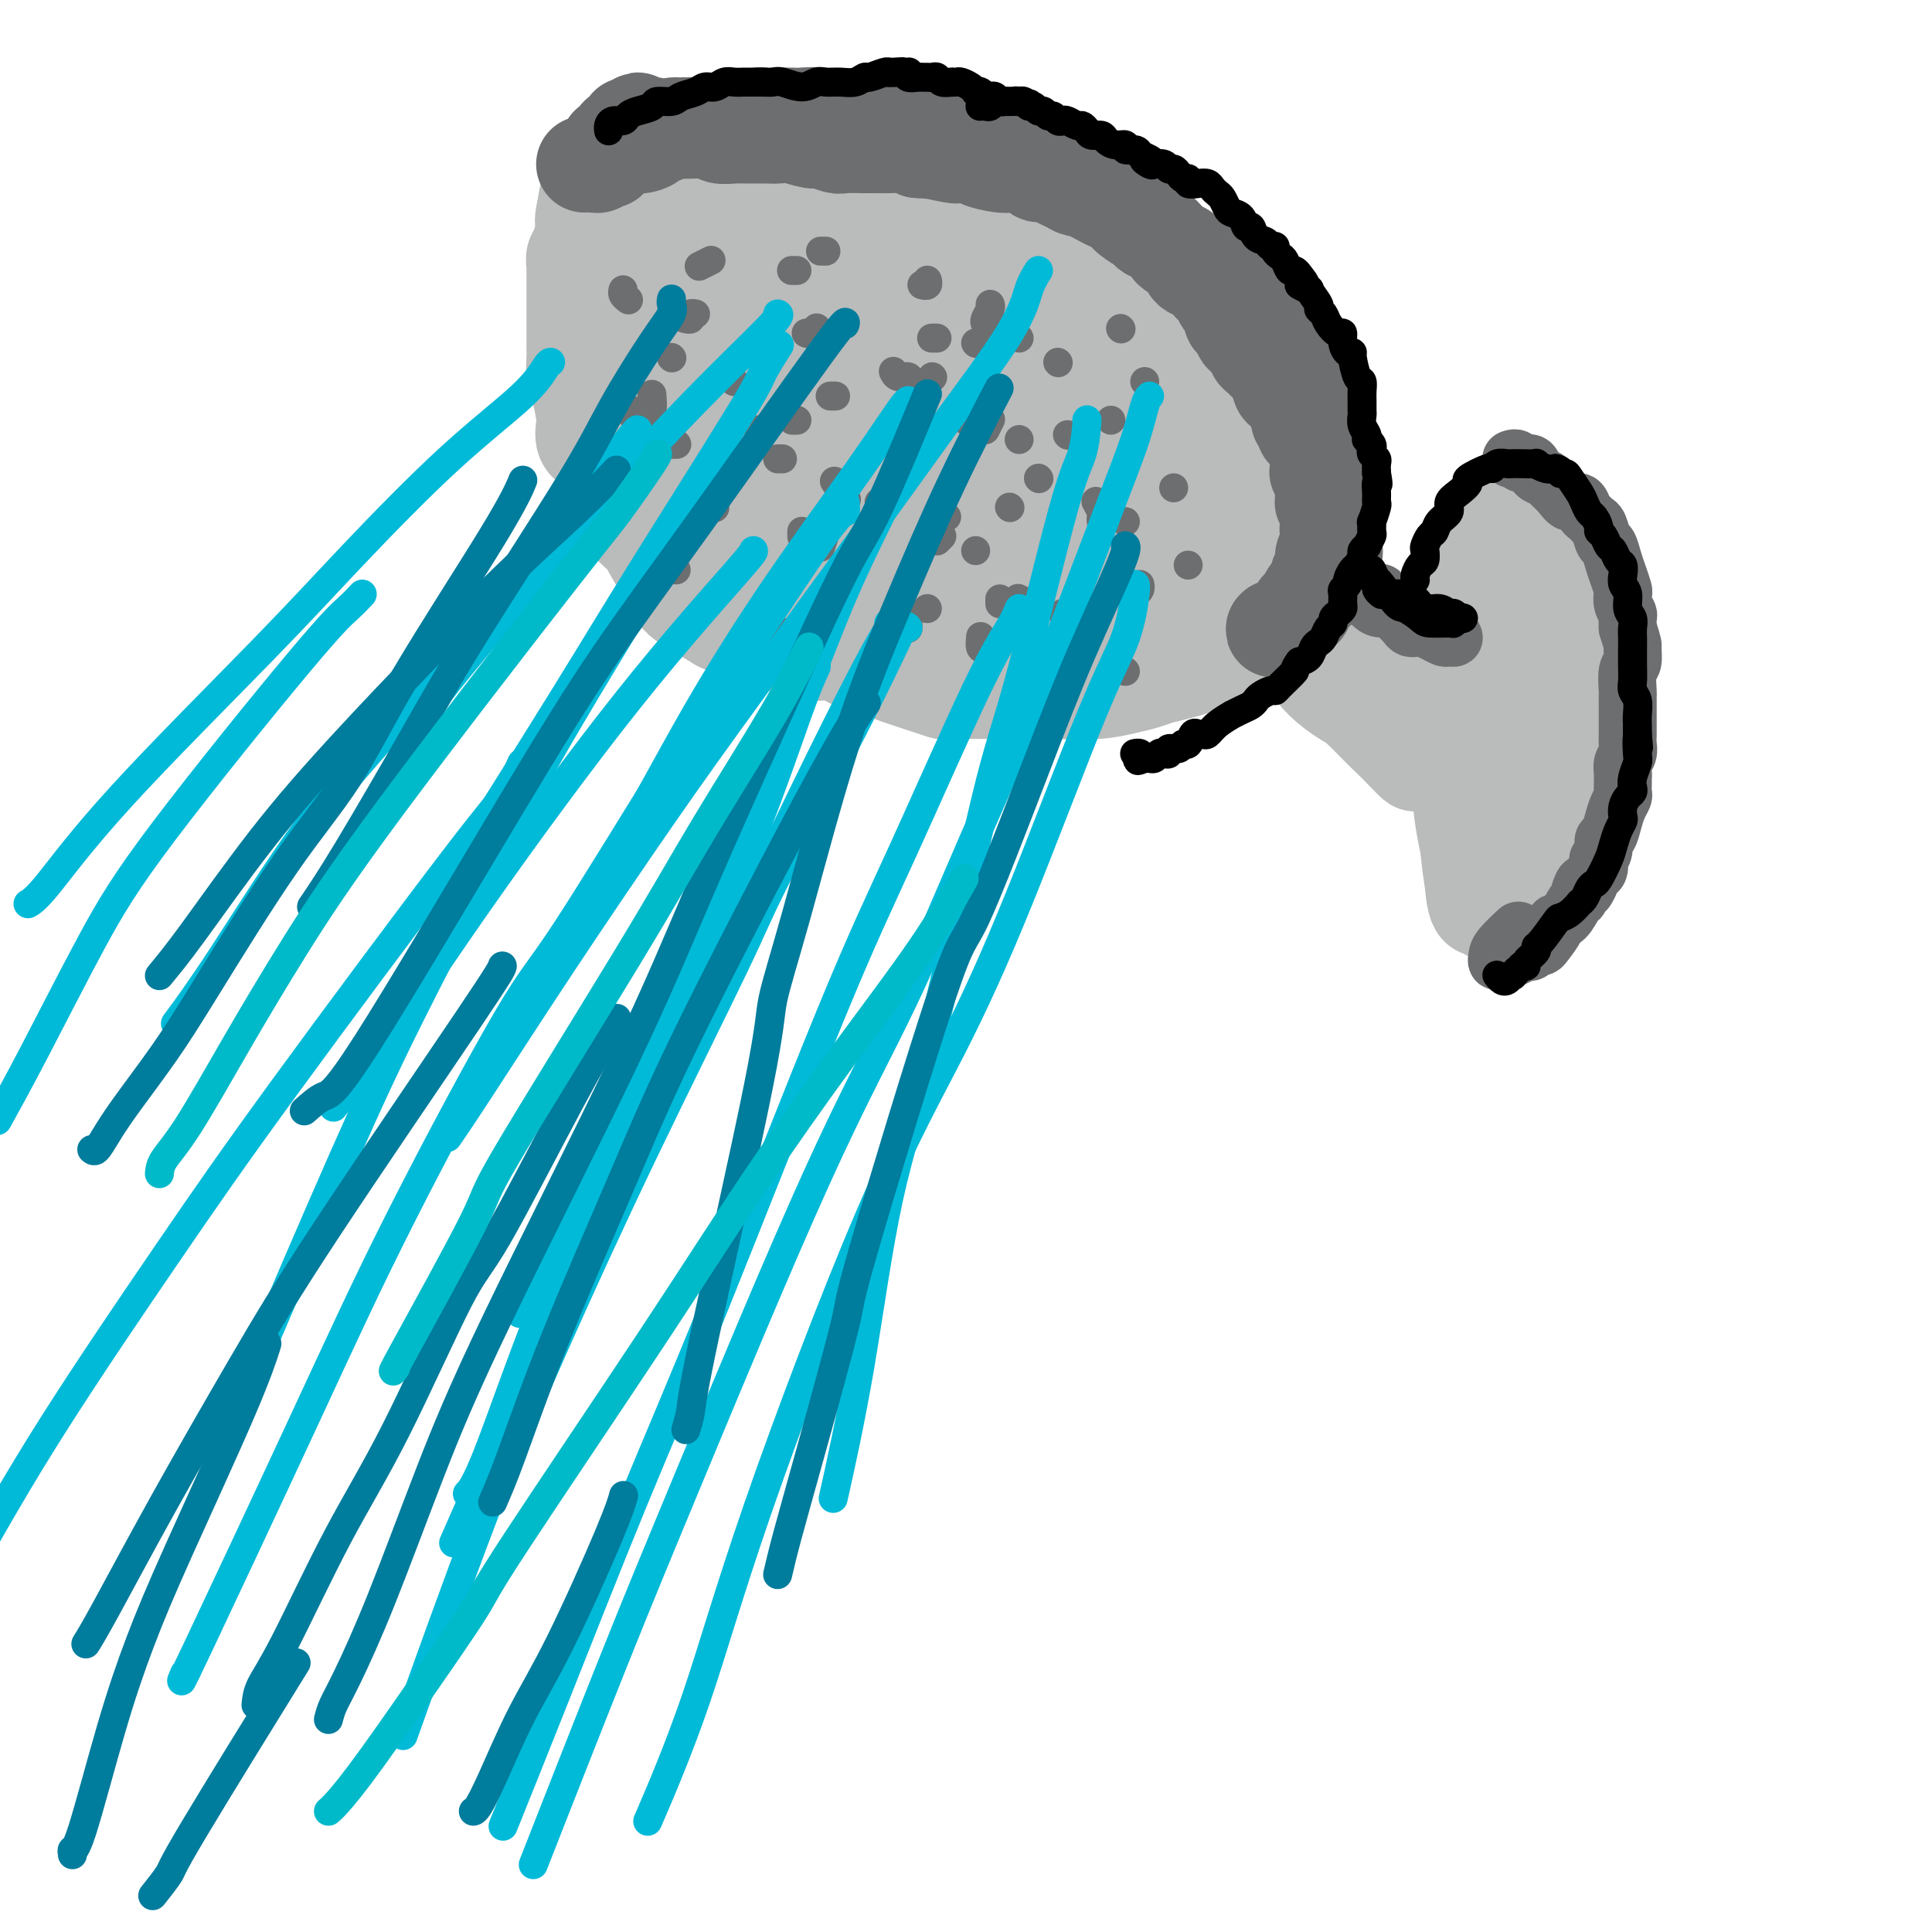 <svg viewBox='0 0 400 400' version='1.1' xmlns='http://www.w3.org/2000/svg' xmlns:xlink='http://www.w3.org/1999/xlink'><g fill='none' stroke='rgb(186,187,187)' stroke-width='20' stroke-linecap='round' stroke-linejoin='round'><path d='M206,90c0.012,-0.265 0.023,-0.529 1,0c0.977,0.529 2.918,1.852 6,3c3.082,1.148 7.304,2.121 10,3c2.696,0.879 3.866,1.665 5,2c1.134,0.335 2.232,0.220 4,0c1.768,-0.220 4.204,-0.546 6,-1c1.796,-0.454 2.950,-1.037 4,-2c1.050,-0.963 1.995,-2.308 2,-3c0.005,-0.692 -0.929,-0.733 -3,-2c-2.071,-1.267 -5.278,-3.760 -13,-7c-7.722,-3.240 -19.959,-7.226 -26,-9c-6.041,-1.774 -5.886,-1.337 -7,0c-1.114,1.337 -3.498,3.573 -4,6c-0.502,2.427 0.878,5.043 2,7c1.122,1.957 1.986,3.254 6,6c4.014,2.746 11.179,6.942 16,9c4.821,2.058 7.298,1.978 10,2c2.702,0.022 5.631,0.148 9,-1c3.369,-1.148 7.180,-3.568 9,-5c1.820,-1.432 1.649,-1.874 1,-3c-0.649,-1.126 -1.776,-2.936 -3,-4c-1.224,-1.064 -2.546,-1.382 -8,-4c-5.454,-2.618 -15.040,-7.537 -22,-11c-6.960,-3.463 -11.294,-5.470 -16,-7c-4.706,-1.530 -9.783,-2.583 -14,-2c-4.217,0.583 -7.575,2.803 -9,6c-1.425,3.197 -0.918,7.372 0,11c0.918,3.628 2.247,6.707 6,12c3.753,5.293 9.929,12.798 15,17c5.071,4.202 9.035,5.101 13,6'/><path d='M206,119c4.475,1.529 9.161,2.351 13,3c3.839,0.649 6.829,1.126 11,1c4.171,-0.126 9.523,-0.853 12,-2c2.477,-1.147 2.079,-2.712 2,-4c-0.079,-1.288 0.161,-2.298 -2,-6c-2.161,-3.702 -6.723,-10.096 -11,-15c-4.277,-4.904 -8.269,-8.319 -13,-12c-4.731,-3.681 -10.202,-7.629 -15,-11c-4.798,-3.371 -8.923,-6.165 -15,-9c-6.077,-2.835 -14.107,-5.711 -19,-6c-4.893,-0.289 -6.649,2.009 -9,4c-2.351,1.991 -5.299,3.674 -6,9c-0.701,5.326 0.843,14.294 2,20c1.157,5.706 1.926,8.150 9,14c7.074,5.850 20.454,15.105 31,19c10.546,3.895 18.257,2.430 24,2c5.743,-0.430 9.518,0.174 13,0c3.482,-0.174 6.671,-1.125 9,-4c2.329,-2.875 3.798,-7.672 4,-11c0.202,-3.328 -0.864,-5.187 -2,-8c-1.136,-2.813 -2.341,-6.582 -8,-12c-5.659,-5.418 -15.773,-12.487 -23,-18c-7.227,-5.513 -11.566,-9.471 -17,-12c-5.434,-2.529 -11.964,-3.630 -17,-5c-5.036,-1.370 -8.579,-3.008 -13,-1c-4.421,2.008 -9.721,7.662 -12,13c-2.279,5.338 -1.537,10.360 -1,16c0.537,5.640 0.868,11.897 5,19c4.132,7.103 12.066,15.051 20,23'/><path d='M178,126c6.361,5.007 12.262,6.025 18,8c5.738,1.975 11.312,4.909 19,5c7.688,0.091 17.488,-2.660 24,-5c6.512,-2.340 9.734,-4.270 13,-7c3.266,-2.730 6.575,-6.262 9,-9c2.425,-2.738 3.967,-4.683 3,-10c-0.967,-5.317 -4.444,-14.006 -6,-19c-1.556,-4.994 -1.193,-6.292 -12,-13c-10.807,-6.708 -32.784,-18.824 -45,-24c-12.216,-5.176 -14.670,-3.410 -19,-3c-4.330,0.410 -10.537,-0.534 -17,1c-6.463,1.534 -13.184,5.548 -17,10c-3.816,4.452 -4.728,9.343 -5,15c-0.272,5.657 0.095,12.080 2,18c1.905,5.920 5.349,11.338 11,18c5.651,6.662 13.511,14.568 25,18c11.489,3.432 26.608,2.391 37,1c10.392,-1.391 16.057,-3.132 21,-6c4.943,-2.868 9.163,-6.863 12,-10c2.837,-3.137 4.292,-5.415 5,-10c0.708,-4.585 0.669,-11.478 -1,-17c-1.669,-5.522 -4.970,-9.673 -9,-14c-4.030,-4.327 -8.790,-8.830 -13,-12c-4.210,-3.170 -7.868,-5.007 -15,-8c-7.132,-2.993 -17.736,-7.142 -25,-9c-7.264,-1.858 -11.186,-1.423 -16,-1c-4.814,0.423 -10.518,0.835 -16,4c-5.482,3.165 -10.741,9.082 -16,15'/><path d='M145,62c-3.313,5.176 -3.594,10.618 -3,17c0.594,6.382 2.064,13.706 4,20c1.936,6.294 4.340,11.557 12,18c7.660,6.443 20.577,14.066 30,18c9.423,3.934 15.351,4.180 21,4c5.649,-0.180 11.018,-0.786 19,-3c7.982,-2.214 18.578,-6.036 25,-9c6.422,-2.964 8.670,-5.069 11,-7c2.330,-1.931 4.744,-3.689 5,-8c0.256,-4.311 -1.644,-11.176 -4,-16c-2.356,-4.824 -5.167,-7.607 -10,-12c-4.833,-4.393 -11.690,-10.394 -18,-15c-6.310,-4.606 -12.075,-7.816 -22,-13c-9.925,-5.184 -24.010,-12.343 -33,-16c-8.990,-3.657 -12.886,-3.813 -17,-4c-4.114,-0.187 -8.448,-0.407 -12,4c-3.552,4.407 -6.324,13.439 -6,21c0.324,7.561 3.743,13.652 5,19c1.257,5.348 0.352,9.954 13,18c12.648,8.046 38.847,19.533 52,24c13.153,4.467 13.258,1.915 16,1c2.742,-0.915 8.120,-0.192 12,-1c3.880,-0.808 6.262,-3.145 7,-5c0.738,-1.855 -0.169,-3.227 -1,-5c-0.831,-1.773 -1.587,-3.948 -6,-9c-4.413,-5.052 -12.482,-12.983 -19,-19c-6.518,-6.017 -11.486,-10.120 -17,-14c-5.514,-3.880 -11.576,-7.537 -16,-10c-4.424,-2.463 -7.212,-3.731 -10,-5'/><path d='M183,55c-8.265,-3.924 -7.426,0.767 -7,5c0.426,4.233 0.439,8.010 1,12c0.561,3.990 1.672,8.195 7,15c5.328,6.805 14.875,16.210 22,21c7.125,4.790 11.828,4.965 16,5c4.172,0.035 7.814,-0.069 12,0c4.186,0.069 8.916,0.310 11,0c2.084,-0.310 1.523,-1.171 1,-2c-0.523,-0.829 -1.006,-1.627 -2,-3c-0.994,-1.373 -2.497,-3.322 -8,-8c-5.503,-4.678 -15.006,-12.085 -21,-17c-5.994,-4.915 -8.479,-7.338 -11,-9c-2.521,-1.662 -5.077,-2.564 -6,-1c-0.923,1.564 -0.213,5.594 1,9c1.213,3.406 2.931,6.187 6,10c3.069,3.813 7.490,8.659 12,13c4.510,4.341 9.108,8.177 17,13c7.892,4.823 19.078,10.633 26,14c6.922,3.367 9.580,4.293 13,5c3.420,0.707 7.603,1.196 11,2c3.397,0.804 6.009,1.921 7,2c0.991,0.079 0.360,-0.882 0,-2c-0.360,-1.118 -0.451,-2.394 -5,-6c-4.549,-3.606 -13.557,-9.542 -21,-15c-7.443,-5.458 -13.322,-10.436 -19,-15c-5.678,-4.564 -11.157,-8.712 -15,-12c-3.843,-3.288 -6.051,-5.716 -5,-4c1.051,1.716 5.360,7.578 10,13c4.640,5.422 9.611,10.406 15,15c5.389,4.594 11.194,8.797 17,13'/><path d='M268,128c7.338,5.133 17.184,11.466 23,15c5.816,3.534 7.602,4.267 10,5c2.398,0.733 5.407,1.464 7,2c1.593,0.536 1.771,0.878 2,1c0.229,0.122 0.510,0.025 -1,-1c-1.510,-1.025 -4.810,-2.979 -8,-5c-3.190,-2.021 -6.271,-4.108 -14,-10c-7.729,-5.892 -20.105,-15.588 -28,-22c-7.895,-6.412 -11.310,-9.539 -14,-12c-2.690,-2.461 -4.657,-4.258 -4,-3c0.657,1.258 3.936,5.569 8,10c4.064,4.431 8.913,8.983 14,13c5.087,4.017 10.412,7.498 15,11c4.588,3.502 8.437,7.023 13,10c4.563,2.977 9.838,5.410 13,7c3.162,1.590 4.209,2.337 5,3c0.791,0.663 1.326,1.241 1,1c-0.326,-0.241 -1.512,-1.300 -4,-3c-2.488,-1.700 -6.279,-4.040 -10,-7c-3.721,-2.960 -7.371,-6.541 -15,-13c-7.629,-6.459 -19.237,-15.795 -25,-20c-5.763,-4.205 -5.681,-3.277 -5,-2c0.681,1.277 1.959,2.905 4,6c2.041,3.095 4.843,7.657 10,14c5.157,6.343 12.670,14.466 17,19c4.330,4.534 5.478,5.480 7,7c1.522,1.520 3.418,3.614 4,4c0.582,0.386 -0.151,-0.934 -1,-2c-0.849,-1.066 -1.814,-1.876 -4,-4c-2.186,-2.124 -5.593,-5.562 -9,-9'/><path d='M279,143c-6.256,-5.954 -14.894,-13.339 -19,-17c-4.106,-3.661 -3.678,-3.597 -4,-4c-0.322,-0.403 -1.392,-1.272 4,4c5.392,5.272 17.248,16.686 23,22c5.752,5.314 5.399,4.530 6,5c0.601,0.470 2.154,2.195 3,3c0.846,0.805 0.985,0.691 1,0c0.015,-0.691 -0.094,-1.959 -2,-4c-1.906,-2.041 -5.607,-4.856 -9,-8c-3.393,-3.144 -6.476,-6.617 -12,-13c-5.524,-6.383 -13.487,-15.676 -17,-20c-3.513,-4.324 -2.576,-3.677 -2,-3c0.576,0.677 0.789,1.386 4,5c3.211,3.614 9.418,10.135 14,15c4.582,4.865 7.539,8.074 11,11c3.461,2.926 7.427,5.569 11,9c3.573,3.431 6.755,7.651 9,10c2.245,2.349 3.554,2.828 4,3c0.446,0.172 0.027,0.039 0,0c-0.027,-0.039 0.336,0.018 -2,-2c-2.336,-2.018 -7.371,-6.110 -12,-10c-4.629,-3.890 -8.853,-7.578 -13,-11c-4.147,-3.422 -8.219,-6.578 -10,-8c-1.781,-1.422 -1.273,-1.112 0,1c1.273,2.112 3.311,6.024 6,9c2.689,2.976 6.030,5.014 10,7c3.970,1.986 8.569,3.919 11,5c2.431,1.081 2.695,1.309 3,1c0.305,-0.309 0.653,-1.154 1,-2'/><path d='M298,151c2.080,0.228 -0.221,-1.203 -3,-3c-2.779,-1.797 -6.038,-3.960 -8,-5c-1.962,-1.040 -2.627,-0.955 -3,-1c-0.373,-0.045 -0.454,-0.219 0,1c0.454,1.219 1.442,3.829 2,5c0.558,1.171 0.686,0.901 1,1c0.314,0.099 0.815,0.565 1,1c0.185,0.435 0.053,0.839 0,1c-0.053,0.161 -0.026,0.081 0,0'/><path d='M309,176c0.006,-0.081 0.012,-0.161 0,0c-0.012,0.161 -0.041,0.564 0,1c0.041,0.436 0.152,0.906 0,0c-0.152,-0.906 -0.566,-3.190 0,-7c0.566,-3.810 2.112,-9.148 3,-13c0.888,-3.852 1.118,-6.219 1,-10c-0.118,-3.781 -0.584,-8.978 -1,-12c-0.416,-3.022 -0.781,-3.870 -1,-5c-0.219,-1.130 -0.291,-2.544 -1,-2c-0.709,0.544 -2.054,3.044 -3,6c-0.946,2.956 -1.494,6.367 -2,10c-0.506,3.633 -0.969,7.489 -1,13c-0.031,5.511 0.372,12.676 1,17c0.628,4.324 1.482,5.809 2,7c0.518,1.191 0.699,2.090 2,2c1.301,-0.090 3.723,-1.170 5,-3c1.277,-1.830 1.409,-4.409 2,-7c0.591,-2.591 1.641,-5.195 2,-10c0.359,-4.805 0.027,-11.812 0,-17c-0.027,-5.188 0.250,-8.556 0,-12c-0.250,-3.444 -1.029,-6.963 -2,-10c-0.971,-3.037 -2.134,-5.591 -3,-7c-0.866,-1.409 -1.434,-1.674 -2,0c-0.566,1.674 -1.130,5.288 -2,8c-0.870,2.712 -2.048,4.521 -3,11c-0.952,6.479 -1.679,17.629 -2,25c-0.321,7.371 -0.234,10.963 0,14c0.234,3.037 0.617,5.518 1,8'/><path d='M305,183c0.563,8.003 2.469,4.512 4,3c1.531,-1.512 2.687,-1.045 4,-2c1.313,-0.955 2.782,-3.331 4,-6c1.218,-2.669 2.184,-5.631 3,-11c0.816,-5.369 1.481,-13.145 2,-19c0.519,-5.855 0.891,-9.791 1,-13c0.109,-3.209 -0.044,-5.693 -1,-9c-0.956,-3.307 -2.715,-7.438 -4,-10c-1.285,-2.562 -2.096,-3.555 -3,-4c-0.904,-0.445 -1.903,-0.340 -3,0c-1.097,0.340 -2.294,0.917 -4,5c-1.706,4.083 -3.920,11.672 -5,18c-1.080,6.328 -1.025,11.394 -1,17c0.025,5.606 0.019,11.753 1,18c0.981,6.247 2.948,12.595 4,16c1.052,3.405 1.188,3.867 4,2c2.812,-1.867 8.301,-6.064 11,-10c2.699,-3.936 2.607,-7.611 3,-12c0.393,-4.389 1.271,-9.492 2,-14c0.729,-4.508 1.309,-8.420 0,-15c-1.309,-6.580 -4.505,-15.830 -7,-21c-2.495,-5.170 -4.287,-6.262 -6,-8c-1.713,-1.738 -3.347,-4.121 -5,-3c-1.653,1.121 -3.325,5.747 -4,11c-0.675,5.253 -0.353,11.135 0,17c0.353,5.865 0.735,11.715 1,17c0.265,5.285 0.411,10.004 1,13c0.589,2.996 1.620,4.268 2,5c0.380,0.732 0.109,0.923 0,1c-0.109,0.077 -0.054,0.038 0,0'/><path d='M267,130c-0.238,0.086 -0.477,0.173 0,0c0.477,-0.173 1.669,-0.604 2,-1c0.331,-0.396 -0.198,-0.757 0,-2c0.198,-1.243 1.125,-3.369 2,-5c0.875,-1.631 1.699,-2.767 2,-4c0.301,-1.233 0.081,-2.564 0,-4c-0.081,-1.436 -0.021,-2.978 0,-4c0.021,-1.022 0.002,-1.524 0,-2c-0.002,-0.476 0.012,-0.927 0,-2c-0.012,-1.073 -0.050,-2.767 0,-4c0.050,-1.233 0.186,-2.003 0,-3c-0.186,-0.997 -0.696,-2.220 -1,-3c-0.304,-0.780 -0.404,-1.117 -1,-2c-0.596,-0.883 -1.688,-2.310 -2,-3c-0.312,-0.690 0.158,-0.641 0,-1c-0.158,-0.359 -0.942,-1.124 -2,-2c-1.058,-0.876 -2.388,-1.863 -3,-3c-0.612,-1.137 -0.506,-2.424 -1,-3c-0.494,-0.576 -1.588,-0.443 -2,-1c-0.412,-0.557 -0.143,-1.806 -1,-3c-0.857,-1.194 -2.839,-2.332 -4,-3c-1.161,-0.668 -1.500,-0.865 -2,-1c-0.500,-0.135 -1.162,-0.208 -2,-1c-0.838,-0.792 -1.852,-2.303 -3,-3c-1.148,-0.697 -2.432,-0.578 -3,-1c-0.568,-0.422 -0.422,-1.383 -1,-2c-0.578,-0.617 -1.879,-0.891 -3,-2c-1.121,-1.109 -2.060,-3.055 -3,-5'/><path d='M239,60c-3.513,-3.179 -1.797,-2.127 -2,-2c-0.203,0.127 -2.325,-0.672 -4,-2c-1.675,-1.328 -2.903,-3.186 -4,-4c-1.097,-0.814 -2.065,-0.583 -3,-1c-0.935,-0.417 -1.839,-1.480 -4,-3c-2.161,-1.520 -5.581,-3.497 -8,-5c-2.419,-1.503 -3.838,-2.531 -5,-3c-1.162,-0.469 -2.068,-0.377 -4,-1c-1.932,-0.623 -4.889,-1.960 -7,-3c-2.111,-1.040 -3.374,-1.781 -5,-2c-1.626,-0.219 -3.614,0.086 -5,0c-1.386,-0.086 -2.170,-0.562 -4,-1c-1.830,-0.438 -4.706,-0.836 -8,-1c-3.294,-0.164 -7.006,-0.093 -10,0c-2.994,0.093 -5.269,0.207 -7,0c-1.731,-0.207 -2.916,-0.735 -4,-1c-1.084,-0.265 -2.067,-0.268 -5,0c-2.933,0.268 -7.817,0.807 -10,1c-2.183,0.193 -1.666,0.042 -2,0c-0.334,-0.042 -1.518,0.026 -3,0c-1.482,-0.026 -3.262,-0.145 -4,0c-0.738,0.145 -0.435,0.554 -1,1c-0.565,0.446 -1.997,0.929 -3,1c-1.003,0.071 -1.578,-0.268 -2,0c-0.422,0.268 -0.690,1.144 -1,2c-0.310,0.856 -0.660,1.692 -1,2c-0.340,0.308 -0.668,0.088 -1,1c-0.332,0.912 -0.666,2.956 -1,5'/><path d='M121,44c-0.482,1.901 -0.185,2.655 0,3c0.185,0.345 0.260,0.282 0,1c-0.260,0.718 -0.854,2.219 -1,3c-0.146,0.781 0.157,0.843 0,1c-0.157,0.157 -0.774,0.409 -1,1c-0.226,0.591 -0.061,1.520 0,2c0.061,0.480 0.016,0.509 0,1c-0.016,0.491 -0.004,1.443 0,2c0.004,0.557 0.001,0.720 0,2c-0.001,1.280 -0.000,3.678 0,5c0.000,1.322 -0.001,1.569 0,2c0.001,0.431 0.003,1.047 0,2c-0.003,0.953 -0.011,2.245 0,3c0.011,0.755 0.042,0.974 0,2c-0.042,1.026 -0.156,2.859 0,4c0.156,1.141 0.583,1.589 1,3c0.417,1.411 0.823,3.784 1,5c0.177,1.216 0.125,1.275 0,2c-0.125,0.725 -0.324,2.116 0,3c0.324,0.884 1.170,1.261 2,2c0.830,0.739 1.644,1.840 2,3c0.356,1.160 0.253,2.379 1,4c0.747,1.621 2.343,3.645 3,5c0.657,1.355 0.374,2.040 1,3c0.626,0.960 2.161,2.196 3,3c0.839,0.804 0.982,1.177 2,3c1.018,1.823 2.912,5.097 4,7c1.088,1.903 1.370,2.435 2,3c0.630,0.565 1.609,1.161 3,2c1.391,0.839 3.196,1.919 5,3'/><path d='M149,129c1.943,0.963 2.802,0.870 4,1c1.198,0.130 2.736,0.482 4,1c1.264,0.518 2.255,1.203 4,2c1.745,0.797 4.243,1.705 6,2c1.757,0.295 2.774,-0.024 4,0c1.226,0.024 2.660,0.391 4,1c1.340,0.609 2.587,1.459 4,2c1.413,0.541 2.991,0.772 4,1c1.009,0.228 1.450,0.453 3,1c1.550,0.547 4.209,1.414 6,2c1.791,0.586 2.712,0.889 3,1c0.288,0.111 -0.058,0.030 2,0c2.058,-0.030 6.520,-0.007 9,0c2.480,0.007 2.977,-0.001 4,0c1.023,0.001 2.570,0.011 4,0c1.430,-0.011 2.742,-0.045 5,0c2.258,0.045 5.462,0.167 8,0c2.538,-0.167 4.409,-0.625 6,-1c1.591,-0.375 2.901,-0.668 4,-1c1.099,-0.332 1.987,-0.704 3,-1c1.013,-0.296 2.152,-0.517 4,-1c1.848,-0.483 4.406,-1.228 6,-2c1.594,-0.772 2.224,-1.569 3,-2c0.776,-0.431 1.697,-0.494 3,-1c1.303,-0.506 2.988,-1.455 4,-2c1.012,-0.545 1.349,-0.685 2,-1c0.651,-0.315 1.614,-0.804 2,-1c0.386,-0.196 0.193,-0.098 0,0'/><path d='M264,130c5.182,-2.023 2.636,-1.082 0,-1c-2.636,0.082 -5.361,-0.695 -7,-1c-1.639,-0.305 -2.192,-0.139 -4,0c-1.808,0.139 -4.873,0.249 -7,0c-2.127,-0.249 -3.318,-0.858 -5,-1c-1.682,-0.142 -3.854,0.183 -6,0c-2.146,-0.183 -4.265,-0.873 -7,-1c-2.735,-0.127 -6.085,0.310 -9,0c-2.915,-0.310 -5.396,-1.367 -8,-2c-2.604,-0.633 -5.331,-0.844 -9,-2c-3.669,-1.156 -8.279,-3.259 -12,-5c-3.721,-1.741 -6.552,-3.119 -9,-4c-2.448,-0.881 -4.514,-1.263 -8,-2c-3.486,-0.737 -8.393,-1.829 -12,-3c-3.607,-1.171 -5.915,-2.421 -8,-3c-2.085,-0.579 -3.948,-0.486 -6,-1c-2.052,-0.514 -4.294,-1.634 -7,-3c-2.706,-1.366 -5.875,-2.977 -8,-4c-2.125,-1.023 -3.207,-1.458 -4,-2c-0.793,-0.542 -1.298,-1.191 -2,-4c-0.702,-2.809 -1.603,-7.779 -2,-11c-0.397,-3.221 -0.291,-4.693 0,-7c0.291,-2.307 0.766,-5.450 1,-8c0.234,-2.550 0.228,-4.508 1,-7c0.772,-2.492 2.323,-5.517 3,-8c0.677,-2.483 0.479,-4.424 1,-6c0.521,-1.576 1.760,-2.788 3,-4'/><path d='M133,40c1.740,-5.573 1.590,-3.006 2,-2c0.410,1.006 1.380,0.451 2,0c0.620,-0.451 0.891,-0.798 2,0c1.109,0.798 3.057,2.742 4,5c0.943,2.258 0.879,4.828 1,7c0.121,2.172 0.425,3.944 0,6c-0.425,2.056 -1.578,4.397 -2,6c-0.422,1.603 -0.112,2.468 0,3c0.112,0.532 0.027,0.732 0,0c-0.027,-0.732 0.003,-2.396 0,-5c-0.003,-2.604 -0.040,-6.147 0,-9c0.040,-2.853 0.158,-5.017 0,-7c-0.158,-1.983 -0.592,-3.786 -1,-3c-0.408,0.786 -0.790,4.159 -1,6c-0.210,1.841 -0.249,2.149 0,2c0.249,-0.149 0.785,-0.757 1,-1c0.215,-0.243 0.107,-0.122 0,0'/></g>
<g fill='none' stroke='rgb(109,110,112)' stroke-width='20' stroke-linecap='round' stroke-linejoin='round'><path d='M126,30c0.372,0.205 0.743,0.410 1,0c0.257,-0.410 0.398,-1.435 1,-2c0.602,-0.565 1.663,-0.669 2,-1c0.337,-0.331 -0.050,-0.887 0,-1c0.050,-0.113 0.538,0.218 1,0c0.462,-0.218 0.899,-0.986 1,-1c0.101,-0.014 -0.133,0.727 0,1c0.133,0.273 0.634,0.077 1,0c0.366,-0.077 0.597,-0.035 1,0c0.403,0.035 0.977,0.062 1,0c0.023,-0.062 -0.506,-0.214 0,0c0.506,0.214 2.046,0.793 3,1c0.954,0.207 1.323,0.041 2,0c0.677,-0.041 1.664,0.042 3,0c1.336,-0.042 3.023,-0.207 4,0c0.977,0.207 1.244,0.788 2,1c0.756,0.212 2.000,0.056 3,0c1.000,-0.056 1.756,-0.011 3,0c1.244,0.011 2.975,-0.012 4,0c1.025,0.012 1.343,0.060 2,0c0.657,-0.060 1.654,-0.226 3,0c1.346,0.226 3.040,0.845 4,1c0.960,0.155 1.187,-0.155 2,0c0.813,0.155 2.211,0.774 3,1c0.789,0.226 0.967,0.060 2,0c1.033,-0.060 2.920,-0.013 4,0c1.080,0.013 1.351,-0.007 2,0c0.649,0.007 1.675,0.040 3,0c1.325,-0.040 2.950,-0.154 4,0c1.050,0.154 1.525,0.577 2,1'/><path d='M190,31c9.274,0.714 3.960,-0.002 3,0c-0.960,0.002 2.436,0.722 4,1c1.564,0.278 1.297,0.113 2,0c0.703,-0.113 2.375,-0.175 3,0c0.625,0.175 0.203,0.585 1,1c0.797,0.415 2.815,0.833 4,1c1.185,0.167 1.539,0.082 2,0c0.461,-0.082 1.030,-0.163 2,0c0.970,0.163 2.342,0.568 3,1c0.658,0.432 0.600,0.891 1,1c0.400,0.109 1.256,-0.130 2,0c0.744,0.130 1.376,0.630 2,1c0.624,0.370 1.241,0.610 2,1c0.759,0.390 1.660,0.930 2,1c0.340,0.070 0.120,-0.329 1,0c0.880,0.329 2.859,1.387 4,2c1.141,0.613 1.443,0.780 2,1c0.557,0.220 1.370,0.492 2,1c0.630,0.508 1.076,1.253 2,2c0.924,0.747 2.327,1.496 3,2c0.673,0.504 0.618,0.764 1,1c0.382,0.236 1.201,0.448 2,1c0.799,0.552 1.576,1.444 2,2c0.424,0.556 0.494,0.775 1,1c0.506,0.225 1.449,0.456 2,1c0.551,0.544 0.711,1.403 1,2c0.289,0.597 0.706,0.933 1,1c0.294,0.067 0.464,-0.136 1,0c0.536,0.136 1.439,0.610 2,1c0.561,0.390 0.781,0.695 1,1'/><path d='M251,58c4.129,3.134 0.953,1.469 0,1c-0.953,-0.469 0.318,0.260 1,1c0.682,0.740 0.774,1.493 1,2c0.226,0.507 0.586,0.770 1,1c0.414,0.230 0.883,0.428 1,1c0.117,0.572 -0.119,1.519 0,2c0.119,0.481 0.592,0.496 1,1c0.408,0.504 0.752,1.496 1,2c0.248,0.504 0.399,0.520 1,1c0.601,0.480 1.652,1.424 2,2c0.348,0.576 -0.008,0.783 0,1c0.008,0.217 0.380,0.443 1,1c0.620,0.557 1.490,1.445 2,2c0.510,0.555 0.662,0.778 1,1c0.338,0.222 0.864,0.443 1,1c0.136,0.557 -0.117,1.448 0,2c0.117,0.552 0.605,0.764 1,1c0.395,0.236 0.698,0.497 1,1c0.302,0.503 0.602,1.248 1,2c0.398,0.752 0.894,1.511 1,2c0.106,0.489 -0.179,0.709 0,1c0.179,0.291 0.822,0.654 1,1c0.178,0.346 -0.110,0.674 0,1c0.110,0.326 0.618,0.650 1,1c0.382,0.350 0.638,0.726 1,1c0.362,0.274 0.829,0.444 1,1c0.171,0.556 0.046,1.496 0,2c-0.046,0.504 -0.013,0.573 0,1c0.013,0.427 0.007,1.214 0,2'/><path d='M273,97c3.342,6.162 0.698,2.066 0,1c-0.698,-1.066 0.549,0.898 1,2c0.451,1.102 0.107,1.342 0,2c-0.107,0.658 0.024,1.736 0,2c-0.024,0.264 -0.203,-0.284 0,0c0.203,0.284 0.787,1.400 1,2c0.213,0.600 0.056,0.685 0,1c-0.056,0.315 -0.011,0.859 0,1c0.011,0.141 -0.011,-0.120 0,0c0.011,0.120 0.056,0.621 0,1c-0.056,0.379 -0.211,0.637 0,1c0.211,0.363 0.789,0.832 1,1c0.211,0.168 0.057,0.034 0,0c-0.057,-0.034 -0.015,0.032 0,0c0.015,-0.032 0.004,-0.163 0,0c-0.004,0.163 -0.001,0.618 0,1c0.001,0.382 0.001,0.691 0,1'/><path d='M276,113c0.524,2.422 0.333,0.476 0,0c-0.333,-0.476 -0.807,0.516 -1,1c-0.193,0.484 -0.103,0.458 0,1c0.103,0.542 0.220,1.651 0,2c-0.220,0.349 -0.778,-0.061 -1,0c-0.222,0.061 -0.110,0.594 0,1c0.110,0.406 0.218,0.686 0,1c-0.218,0.314 -0.761,0.661 -1,1c-0.239,0.339 -0.173,0.668 0,1c0.173,0.332 0.454,0.667 0,1c-0.454,0.333 -1.642,0.664 -2,1c-0.358,0.336 0.114,0.678 0,1c-0.114,0.322 -0.814,0.625 -1,1c-0.186,0.375 0.143,0.821 0,1c-0.143,0.179 -0.759,0.090 -1,0c-0.241,-0.090 -0.107,-0.183 0,0c0.107,0.183 0.187,0.641 0,1c-0.187,0.359 -0.643,0.618 -1,1c-0.357,0.382 -0.617,0.887 -1,1c-0.383,0.113 -0.890,-0.166 -1,0c-0.110,0.166 0.177,0.776 0,1c-0.177,0.224 -0.817,0.060 -1,0c-0.183,-0.060 0.091,-0.017 0,0c-0.091,0.017 -0.545,0.009 -1,0'/><path d='M264,130c-0.749,0.606 0.378,0.121 1,0c0.622,-0.121 0.740,0.122 1,0c0.260,-0.122 0.661,-0.610 1,-1c0.339,-0.390 0.616,-0.681 1,-1c0.384,-0.319 0.876,-0.666 1,-1c0.124,-0.334 -0.120,-0.657 0,-1c0.120,-0.343 0.606,-0.707 1,-1c0.394,-0.293 0.698,-0.515 1,-1c0.302,-0.485 0.602,-1.232 1,-2c0.398,-0.768 0.895,-1.558 1,-2c0.105,-0.442 -0.183,-0.535 0,-1c0.183,-0.465 0.838,-1.302 1,-2c0.162,-0.698 -0.168,-1.257 0,-2c0.168,-0.743 0.833,-1.670 1,-2c0.167,-0.330 -0.166,-0.061 0,-1c0.166,-0.939 0.830,-3.084 1,-4c0.170,-0.916 -0.154,-0.602 0,-1c0.154,-0.398 0.784,-1.508 1,-3c0.216,-1.492 0.017,-3.365 0,-5c-0.017,-1.635 0.150,-3.032 0,-4c-0.150,-0.968 -0.615,-1.507 -1,-2c-0.385,-0.493 -0.688,-0.939 -1,-2c-0.312,-1.061 -0.632,-2.736 -1,-4c-0.368,-1.264 -0.784,-2.118 -1,-3c-0.216,-0.882 -0.233,-1.793 -1,-3c-0.767,-1.207 -2.283,-2.710 -3,-4c-0.717,-1.290 -0.633,-2.369 -1,-3c-0.367,-0.631 -1.183,-0.816 -2,-1'/><path d='M266,73c-2.061,-4.050 -1.712,-3.176 -2,-3c-0.288,0.176 -1.213,-0.347 -2,-1c-0.787,-0.653 -1.436,-1.434 -2,-2c-0.564,-0.566 -1.043,-0.915 -2,-2c-0.957,-1.085 -2.392,-2.905 -3,-4c-0.608,-1.095 -0.390,-1.463 -1,-2c-0.610,-0.537 -2.049,-1.241 -3,-2c-0.951,-0.759 -1.413,-1.573 -2,-2c-0.587,-0.427 -1.300,-0.466 -2,-1c-0.700,-0.534 -1.389,-1.563 -2,-2c-0.611,-0.437 -1.145,-0.280 -2,-1c-0.855,-0.720 -2.030,-2.315 -3,-3c-0.970,-0.685 -1.734,-0.459 -2,-1c-0.266,-0.541 -0.034,-1.851 -1,-3c-0.966,-1.149 -3.131,-2.139 -4,-3c-0.869,-0.861 -0.441,-1.593 -1,-2c-0.559,-0.407 -2.106,-0.490 -3,-1c-0.894,-0.510 -1.135,-1.446 -2,-2c-0.865,-0.554 -2.353,-0.726 -3,-1c-0.647,-0.274 -0.452,-0.652 -1,-1c-0.548,-0.348 -1.837,-0.668 -3,-1c-1.163,-0.332 -2.198,-0.676 -3,-1c-0.802,-0.324 -1.371,-0.626 -2,-1c-0.629,-0.374 -1.320,-0.818 -2,-1c-0.680,-0.182 -1.351,-0.101 -2,0c-0.649,0.101 -1.276,0.223 -2,0c-0.724,-0.223 -1.545,-0.792 -2,-1c-0.455,-0.208 -0.546,-0.056 -1,0c-0.454,0.056 -1.273,0.016 -2,0c-0.727,-0.016 -1.364,-0.008 -2,0'/><path d='M202,29c-3.701,-1.023 -0.452,-0.082 0,0c0.452,0.082 -1.891,-0.696 -3,-1c-1.109,-0.304 -0.982,-0.134 -1,0c-0.018,0.134 -0.180,0.233 -1,0c-0.820,-0.233 -2.299,-0.798 -3,-1c-0.701,-0.202 -0.625,-0.040 -1,0c-0.375,0.040 -1.203,-0.042 -2,0c-0.797,0.042 -1.564,0.207 -2,0c-0.436,-0.207 -0.541,-0.788 -1,-1c-0.459,-0.212 -1.272,-0.056 -2,0c-0.728,0.056 -1.370,0.011 -2,0c-0.630,-0.011 -1.247,0.012 -2,0c-0.753,-0.012 -1.642,-0.060 -2,0c-0.358,0.060 -0.187,0.226 -1,0c-0.813,-0.226 -2.612,-0.845 -4,-1c-1.388,-0.155 -2.366,0.155 -3,0c-0.634,-0.155 -0.923,-0.773 -2,-1c-1.077,-0.227 -2.941,-0.062 -4,0c-1.059,0.062 -1.313,0.020 -2,0c-0.687,-0.020 -1.807,-0.019 -3,0c-1.193,0.019 -2.460,0.057 -3,0c-0.540,-0.057 -0.353,-0.208 -1,0c-0.647,0.208 -2.127,0.774 -3,1c-0.873,0.226 -1.140,0.113 -2,0c-0.860,-0.113 -2.313,-0.226 -3,0c-0.687,0.226 -0.607,0.793 -1,1c-0.393,0.207 -1.260,0.056 -2,0c-0.740,-0.056 -1.354,-0.016 -2,0c-0.646,0.016 -1.323,0.008 -2,0'/><path d='M142,26c-4.128,0.266 -2.450,-0.070 -2,0c0.450,0.070 -0.330,0.544 -1,1c-0.670,0.456 -1.230,0.893 -2,1c-0.770,0.107 -1.750,-0.116 -2,0c-0.250,0.116 0.231,0.571 0,1c-0.231,0.429 -1.175,0.832 -2,1c-0.825,0.168 -1.530,0.102 -2,0c-0.470,-0.102 -0.704,-0.238 -1,0c-0.296,0.238 -0.654,0.852 -1,1c-0.346,0.148 -0.680,-0.170 -1,0c-0.320,0.170 -0.625,0.829 -1,1c-0.375,0.171 -0.822,-0.147 -1,0c-0.178,0.147 -0.089,0.757 0,1c0.089,0.243 0.179,0.118 0,0c-0.179,-0.118 -0.626,-0.228 -1,0c-0.374,0.228 -0.675,0.793 -1,1c-0.325,0.207 -0.676,0.055 -1,0c-0.324,-0.055 -0.623,-0.015 -1,0c-0.377,0.015 -0.832,0.004 -1,0c-0.168,-0.004 -0.048,-0.001 0,0c0.048,0.001 0.024,0.001 0,0'/></g>
<g fill='none' stroke='rgb(109,110,112)' stroke-width='12' stroke-linecap='round' stroke-linejoin='round'><path d='M285,124c0.036,0.119 0.072,0.239 0,0c-0.072,-0.239 -0.253,-0.836 0,-1c0.253,-0.164 0.940,0.106 1,0c0.060,-0.106 -0.507,-0.590 0,0c0.507,0.590 2.089,2.252 3,3c0.911,0.748 1.151,0.583 2,1c0.849,0.417 2.307,1.418 3,2c0.693,0.582 0.621,0.745 1,1c0.379,0.255 1.207,0.601 2,1c0.793,0.399 1.550,0.849 2,1c0.450,0.151 0.594,0.003 1,0c0.406,-0.003 1.074,0.140 1,0c-0.074,-0.140 -0.890,-0.561 -1,-1c-0.110,-0.439 0.488,-0.896 0,-1c-0.488,-0.104 -2.060,0.144 -3,0c-0.940,-0.144 -1.249,-0.682 -2,-1c-0.751,-0.318 -1.945,-0.417 -3,-1c-1.055,-0.583 -1.972,-1.648 -3,-2c-1.028,-0.352 -2.168,0.011 -3,0c-0.832,-0.011 -1.357,-0.395 -2,-1c-0.643,-0.605 -1.404,-1.432 -2,-2c-0.596,-0.568 -1.027,-0.877 -1,-1c0.027,-0.123 0.514,-0.062 1,0'/><path d='M282,122c-2.699,-1.130 -0.447,1.046 1,2c1.447,0.954 2.090,0.686 3,1c0.910,0.314 2.086,1.208 3,2c0.914,0.792 1.565,1.480 2,2c0.435,0.520 0.653,0.871 1,1c0.347,0.129 0.824,0.035 1,0c0.176,-0.035 0.050,-0.010 0,0c-0.050,0.010 -0.025,0.005 0,0'/><path d='M313,95c-0.098,0.034 -0.196,0.068 0,0c0.196,-0.068 0.686,-0.240 1,0c0.314,0.240 0.450,0.890 1,1c0.550,0.110 1.512,-0.319 2,0c0.488,0.319 0.501,1.386 1,2c0.499,0.614 1.485,0.776 2,1c0.515,0.224 0.558,0.512 1,1c0.442,0.488 1.284,1.177 2,2c0.716,0.823 1.305,1.779 2,2c0.695,0.221 1.496,-0.294 2,0c0.504,0.294 0.713,1.396 1,2c0.287,0.604 0.654,0.709 1,1c0.346,0.291 0.670,0.766 1,1c0.330,0.234 0.666,0.225 1,1c0.334,0.775 0.668,2.334 1,3c0.332,0.666 0.664,0.440 1,1c0.336,0.560 0.678,1.907 1,3c0.322,1.093 0.626,1.932 1,3c0.374,1.068 0.818,2.365 1,3c0.182,0.635 0.101,0.607 0,1c-0.101,0.393 -0.223,1.209 0,2c0.223,0.791 0.791,1.559 1,2c0.209,0.441 0.060,0.555 0,1c-0.060,0.445 -0.030,1.223 0,2'/><path d='M337,130c1.293,4.144 1.026,3.503 1,4c-0.026,0.497 0.189,2.133 0,3c-0.189,0.867 -0.783,0.965 -1,2c-0.217,1.035 -0.058,3.008 0,4c0.058,0.992 0.016,1.004 0,1c-0.016,-0.004 -0.004,-0.023 0,1c0.004,1.023 0.002,3.089 0,4c-0.002,0.911 -0.004,0.667 0,1c0.004,0.333 0.015,1.245 0,2c-0.015,0.755 -0.057,1.354 0,2c0.057,0.646 0.211,1.338 0,2c-0.211,0.662 -0.789,1.295 -1,2c-0.211,0.705 -0.056,1.484 0,2c0.056,0.516 0.012,0.771 0,1c-0.012,0.229 0.008,0.434 0,1c-0.008,0.566 -0.043,1.493 0,2c0.043,0.507 0.165,0.593 0,1c-0.165,0.407 -0.618,1.134 -1,2c-0.382,0.866 -0.695,1.872 -1,3c-0.305,1.128 -0.604,2.377 -1,3c-0.396,0.623 -0.890,0.619 -1,1c-0.110,0.381 0.164,1.148 0,2c-0.164,0.852 -0.765,1.789 -1,2c-0.235,0.211 -0.104,-0.304 0,0c0.104,0.304 0.182,1.428 0,2c-0.182,0.572 -0.623,0.592 -1,1c-0.377,0.408 -0.688,1.204 -1,2'/><path d='M329,183c-1.246,2.833 -0.861,0.416 -1,0c-0.139,-0.416 -0.802,1.170 -1,2c-0.198,0.830 0.068,0.903 0,1c-0.068,0.097 -0.470,0.218 -1,1c-0.530,0.782 -1.189,2.224 -2,3c-0.811,0.776 -1.776,0.886 -2,1c-0.224,0.114 0.291,0.230 0,1c-0.291,0.770 -1.387,2.192 -2,3c-0.613,0.808 -0.742,1.000 -1,1c-0.258,0.000 -0.647,-0.192 -1,0c-0.353,0.192 -0.672,0.769 -1,1c-0.328,0.231 -0.665,0.115 -1,0c-0.335,-0.115 -0.667,-0.228 -1,0c-0.333,0.228 -0.667,0.798 -1,1c-0.333,0.202 -0.664,0.038 -1,0c-0.336,-0.038 -0.678,0.052 -1,0c-0.322,-0.052 -0.625,-0.246 -1,0c-0.375,0.246 -0.821,0.930 -1,1c-0.179,0.070 -0.089,-0.476 0,-1c0.089,-0.524 0.178,-1.026 1,-2c0.822,-0.974 2.378,-2.421 3,-3c0.622,-0.579 0.311,-0.289 0,0'/></g>
<g fill='none' stroke='rgb(109,110,112)' stroke-width='6' stroke-linecap='round' stroke-linejoin='round'><path d='M142,66c-0.121,-0.030 -0.242,-0.061 0,0c0.242,0.061 0.848,0.212 1,0c0.152,-0.212 -0.152,-0.788 0,-1c0.152,-0.212 0.758,-0.061 1,0c0.242,0.061 0.121,0.030 0,0'/><path d='M164,87c0.417,0.000 0.833,0.000 1,0c0.167,0.000 0.083,0.000 0,0'/><path d='M193,70c-0.111,0.000 -0.222,0.000 0,0c0.222,0.000 0.778,0.000 1,0c0.222,0.000 0.111,0.000 0,0'/><path d='M172,82c-0.111,0.000 -0.222,0.000 0,0c0.222,0.000 0.778,0.000 1,0c0.222,-0.000 0.111,0.000 0,0'/><path d='M164,56c-0.111,0.000 -0.222,0.000 0,0c0.222,0.000 0.778,0.000 1,0c0.222,0.000 0.111,0.000 0,0'/><path d='M167,69c-0.083,-0.030 -0.167,-0.060 0,0c0.167,0.060 0.583,0.208 1,0c0.417,-0.208 0.833,-0.774 1,-1c0.167,-0.226 0.083,-0.113 0,0'/><path d='M191,59c-0.113,-0.030 -0.226,-0.060 0,0c0.226,0.060 0.792,0.208 1,0c0.208,-0.208 0.060,-0.774 0,-1c-0.060,-0.226 -0.030,-0.113 0,0'/><path d='M211,70c0.000,0.000 0.000,0.000 0,0c0.000,0.000 0.000,0.000 0,0'/><path d='M211,91c0.000,0.000 0.000,0.000 0,0c0.000,0.000 0.000,0.000 0,0c0.000,0.000 0.000,0.000 0,0'/><path d='M190,91c0.000,0.000 0.000,0.000 0,0c0.000,0.000 0.000,0.000 0,0c0.000,0.000 0.000,0.000 0,0'/><path d='M166,111c0.000,0.111 0.000,0.222 0,0c0.000,-0.222 0.000,-0.778 0,-1c0.000,-0.222 0.000,-0.111 0,0'/><path d='M148,105c0.000,0.111 0.000,0.222 0,0c0.000,-0.222 0.000,-0.778 0,-1c0.000,-0.222 0.000,-0.111 0,0'/><path d='M134,86c0.422,-0.089 0.844,-0.178 1,-1c0.156,-0.822 0.044,-2.378 0,-3c-0.044,-0.622 -0.022,-0.311 0,0'/><path d='M152,79c0.000,0.000 0.000,0.000 0,0c0.000,0.000 0.000,0.000 0,0c0.000,0.000 0.000,0.000 0,0'/><path d='M140,92c0.113,0.000 0.226,0.000 0,0c-0.226,0.000 -0.792,0.000 -1,0c-0.208,0.000 -0.060,0.000 0,0c0.060,0.000 0.030,0.000 0,0'/><path d='M126,105c0.000,0.000 0.000,0.000 0,0c0.000,0.000 0.000,0.000 0,0c0.000,0.000 0.000,0.000 0,0'/><path d='M140,118c0.000,0.000 0.000,0.000 0,0c0.000,0.000 0.000,-0.000 0,0c0.000,0.000 0.000,0.000 0,0'/><path d='M161,133c0.060,0.083 0.119,0.167 0,0c-0.119,-0.167 -0.417,-0.583 0,-1c0.417,-0.417 1.548,-0.833 2,-1c0.452,-0.167 0.226,-0.083 0,0'/><path d='M184,134c0.000,0.111 0.000,0.222 0,0c0.000,-0.222 0.000,-0.778 0,-1c0.000,-0.222 0.000,-0.111 0,0'/><path d='M177,117c0.000,0.111 0.000,0.222 0,0c0.000,-0.222 0.000,-0.778 0,-1c0.000,-0.222 0.000,-0.111 0,0'/><path d='M175,103c0.222,0.333 0.444,0.667 0,0c-0.444,-0.667 -1.556,-2.333 -2,-3c-0.444,-0.667 -0.222,-0.333 0,0'/><path d='M131,86c0.000,0.111 0.000,0.222 0,0c0.000,-0.222 0.000,-0.778 0,-1c0.000,-0.222 0.000,-0.111 0,0'/><path d='M130,62c0.113,0.083 0.226,0.166 0,0c-0.226,-0.166 -0.793,-0.581 -1,-1c-0.207,-0.419 -0.056,-0.844 0,-1c0.056,-0.156 0.016,-0.045 0,0c-0.016,0.045 -0.008,0.022 0,0'/><path d='M145,55c-0.222,0.111 -0.444,0.222 0,0c0.444,-0.222 1.556,-0.778 2,-1c0.444,-0.222 0.222,-0.111 0,0'/><path d='M170,52c-0.111,0.000 -0.222,0.000 0,0c0.222,0.000 0.778,-0.000 1,0c0.222,0.000 0.111,0.000 0,0'/><path d='M202,71c0.000,0.000 0.100,0.100 0.1,0.1'/><path d='M209,105c0.000,0.000 0.100,0.100 0.1,0.1'/><path d='M192,126c0.000,0.000 0.000,0.000 0,0c0.000,0.000 0.000,0.000 0,0c-0.000,0.000 0.000,0.000 0,0'/><path d='M221,127c-0.422,0.000 -0.844,0.000 -1,0c-0.156,0.000 -0.044,0.000 0,0c0.044,0.000 0.022,0.000 0,0'/><path d='M228,108c-0.030,-0.369 -0.060,-0.738 0,-1c0.060,-0.262 0.208,-0.417 0,-1c-0.208,-0.583 -0.774,-1.595 -1,-2c-0.226,-0.405 -0.113,-0.202 0,0'/><path d='M230,87c0.000,0.000 0.000,0.000 0,0c0.000,0.000 0.000,0.000 0,0'/><path d='M237,79c0.000,0.000 0.000,0.000 0,0c0.000,0.000 0.000,0.000 0,0c-0.000,0.000 0.000,0.000 0,0'/><path d='M243,101c0.000,0.000 0.000,0.000 0,0c0.000,0.000 -0.000,0.000 0,0c0.000,-0.000 0.000,0.000 0,0'/><path d='M246,117c0.000,0.000 0.000,0.000 0,0c0.000,0.000 0.000,0.000 0,0'/><path d='M233,139c0.000,0.000 0.000,0.000 0,0c0.000,0.000 0.000,0.000 0,0c0.000,0.000 0.000,0.000 0,0'/><path d='M213,125c0.222,0.111 0.444,0.222 0,0c-0.444,-0.222 -1.556,-0.778 -2,-1c-0.444,-0.222 -0.222,-0.111 0,0'/><path d='M202,114c0.000,0.000 0.000,0.000 0,0c0.000,0.000 0.000,0.000 0,0c-0.000,0.000 0.000,0.000 0,0'/><path d='M196,107c0.000,0.000 0.000,0.000 0,0c0.000,0.000 0.000,0.000 0,0c0.000,0.000 0.000,0.000 0,0'/><path d='M224,90c0.000,0.000 0.000,0.000 0,0c0.000,0.000 0.000,0.000 0,0c0.000,0.000 0.000,0.000 0,0'/><path d='M233,108c0.000,0.000 0.000,0.000 0,0c0.000,0.000 0.000,0.000 0,0c0.000,-0.000 0.000,0.000 0,0'/><path d='M204,134c-0.422,0.222 -0.844,0.444 -1,0c-0.156,-0.444 -0.044,-1.556 0,-2c0.044,-0.444 0.022,-0.222 0,0'/><path d='M188,130c0.000,0.083 0.000,0.167 0,0c0.000,-0.167 0.000,-0.583 0,-1c0.000,-0.417 0.000,-0.833 0,-1c0.000,-0.167 0.000,-0.083 0,0'/><path d='M170,113c0.030,-0.089 0.060,-0.179 0,0c-0.060,0.179 -0.208,0.625 0,0c0.208,-0.625 0.774,-2.321 1,-3c0.226,-0.679 0.113,-0.339 0,0'/><path d='M161,95c0.417,0.000 0.833,0.000 1,0c0.167,0.000 0.083,0.000 0,0'/><path d='M157,89c0.422,0.000 0.844,0.000 1,0c0.156,0.000 0.044,0.000 0,0c-0.044,-0.000 -0.022,0.000 0,0'/><path d='M133,95c0.000,0.000 0.100,0.100 0.1,0.1'/><path d='M139,74c0.000,0.000 0.100,0.100 0.1,0.1'/><path d='M193,78c0.000,0.000 0.100,0.100 0.1,0.1'/><path d='M221,90c0.000,0.000 0.100,0.100 0.1,0.1'/><path d='M215,99c0.000,0.000 0.100,0.100 0.1,0.1'/><path d='M200,87c0.000,0.000 0.100,0.100 0.1,0.1'/><path d='M204,89c0.417,-0.833 0.833,-1.667 1,-2c0.167,-0.333 0.083,-0.167 0,0'/><path d='M219,75c0.000,0.000 0.100,0.100 0.1,0.1'/><path d='M232,68c0.000,0.000 0.100,0.100 0.1,0.1'/><path d='M204,67c-0.113,-0.226 -0.226,-0.452 0,-1c0.226,-0.548 0.792,-1.417 1,-2c0.208,-0.583 0.060,-0.881 0,-1c-0.060,-0.119 -0.030,-0.060 0,0'/><path d='M188,79c0.196,-0.452 0.393,-0.905 0,-1c-0.393,-0.095 -1.375,0.167 -2,0c-0.625,-0.167 -0.893,-0.762 -1,-1c-0.107,-0.238 -0.054,-0.119 0,0'/><path d='M183,104c0.111,0.000 0.222,0.000 0,0c-0.222,0.000 -0.778,-0.000 -1,0c-0.222,0.000 -0.111,0.000 0,0'/><path d='M194,112c0.417,-0.417 0.833,-0.833 1,-1c0.167,-0.167 0.083,-0.083 0,0'/><path d='M207,125c0.000,-0.417 0.000,-0.833 0,-1c0.000,-0.167 0.000,-0.083 0,0'/><path d='M235,123c0.422,-0.311 0.844,-0.622 1,-1c0.156,-0.378 0.044,-0.822 0,-1c-0.044,-0.178 -0.022,-0.089 0,0'/></g>
<g fill='none' stroke='rgb(0,186,216)' stroke-width='6' stroke-linecap='round' stroke-linejoin='round'><path d='M138,114c0.010,0.356 0.020,0.712 0,1c-0.020,0.288 -0.069,0.509 -4,7c-3.931,6.491 -11.742,19.251 -18,30c-6.258,10.749 -10.961,19.485 -16,29c-5.039,9.515 -10.412,19.808 -15,29c-4.588,9.192 -8.389,17.282 -14,30c-5.611,12.718 -13.032,30.062 -16,37c-2.968,6.938 -1.484,3.469 0,0'/><path d='M188,130c-0.243,-0.350 -0.485,-0.700 -1,0c-0.515,0.700 -1.301,2.448 -3,6c-1.699,3.552 -4.311,8.906 -9,18c-4.689,9.094 -11.455,21.927 -15,29c-3.545,7.073 -3.870,8.385 -8,17c-4.130,8.615 -12.065,24.532 -19,39c-6.935,14.468 -12.869,27.486 -18,39c-5.131,11.514 -9.458,21.523 -15,36c-5.542,14.477 -12.298,33.422 -15,41c-2.702,7.578 -1.351,3.789 0,0'/><path d='M235,121c-0.030,-0.015 -0.060,-0.031 0,0c0.060,0.031 0.211,0.108 0,2c-0.211,1.892 -0.782,5.598 -2,9c-1.218,3.402 -3.081,6.499 -7,16c-3.919,9.501 -9.894,25.406 -15,38c-5.106,12.594 -9.341,21.879 -14,31c-4.659,9.121 -9.740,18.079 -17,35c-7.260,16.921 -16.699,41.803 -23,60c-6.301,18.197 -9.466,29.707 -13,40c-3.534,10.293 -7.438,19.369 -9,23c-1.562,3.631 -0.781,1.815 0,0'/><path d='M175,104c0.054,0.996 0.108,1.993 0,2c-0.108,0.007 -0.377,-0.974 -6,7c-5.623,7.974 -16.601,24.905 -22,33c-5.399,8.095 -5.219,7.354 -10,15c-4.781,7.646 -14.523,23.678 -20,32c-5.477,8.322 -6.690,8.933 -12,18c-5.310,9.067 -14.719,26.590 -22,41c-7.281,14.410 -12.436,25.708 -20,42c-7.564,16.292 -17.536,37.579 -22,47c-4.464,9.421 -3.418,6.978 -3,6c0.418,-0.978 0.209,-0.489 0,0'/><path d='M132,89c-0.022,-0.075 -0.045,-0.150 -1,1c-0.955,1.150 -2.843,3.525 -4,5c-1.157,1.475 -1.583,2.048 -4,5c-2.417,2.952 -6.824,8.281 -14,17c-7.176,8.719 -17.122,20.828 -25,30c-7.878,9.172 -13.689,15.407 -20,24c-6.311,8.593 -13.122,19.544 -18,27c-4.878,7.456 -7.822,11.416 -9,13c-1.178,1.584 -0.589,0.792 0,0'/><path d='M114,75c-0.176,0.004 -0.351,0.007 -1,1c-0.649,0.993 -1.771,2.974 -5,6c-3.229,3.026 -8.566,7.097 -15,13c-6.434,5.903 -13.966,13.638 -20,20c-6.034,6.362 -10.570,11.351 -19,20c-8.430,8.649 -20.754,20.957 -29,30c-8.246,9.043 -12.412,14.819 -15,18c-2.588,3.181 -3.596,3.766 -4,4c-0.404,0.234 -0.202,0.117 0,0'/><path d='M156,114c0.060,0.149 0.120,0.297 -4,5c-4.120,4.703 -12.419,13.959 -22,26c-9.581,12.041 -20.444,26.867 -29,39c-8.556,12.133 -14.803,21.574 -20,29c-5.197,7.426 -9.342,12.836 -11,15c-1.658,2.164 -0.829,1.082 0,0'/><path d='M187,95c-0.477,1.806 -0.953,3.613 -3,8c-2.047,4.387 -5.664,11.355 -9,19c-3.336,7.645 -6.389,15.968 -10,25c-3.611,9.032 -7.778,18.772 -13,31c-5.222,12.228 -11.498,26.944 -15,35c-3.502,8.056 -4.231,9.451 -8,18c-3.769,8.549 -10.577,24.250 -16,38c-5.423,13.750 -9.460,25.548 -12,32c-2.540,6.452 -3.583,7.558 -4,8c-0.417,0.442 -0.209,0.221 0,0'/><path d='M225,87c0.055,-0.147 0.110,-0.293 0,1c-0.110,1.293 -0.385,4.027 -1,6c-0.615,1.973 -1.570,3.186 -4,12c-2.430,8.814 -6.336,25.231 -9,35c-2.664,9.769 -4.088,12.891 -7,25c-2.912,12.109 -7.314,33.206 -11,48c-3.686,14.794 -6.658,23.285 -9,34c-2.342,10.715 -4.054,23.654 -6,35c-1.946,11.346 -4.128,21.099 -5,25c-0.872,3.901 -0.436,1.951 0,0'/><path d='M161,72c0.327,-0.515 0.655,-1.030 0,0c-0.655,1.030 -2.291,3.605 -3,5c-0.709,1.395 -0.491,1.608 -5,9c-4.509,7.392 -13.745,21.961 -20,32c-6.255,10.039 -9.530,15.549 -16,26c-6.470,10.451 -16.134,25.843 -20,32c-3.866,6.157 -1.933,3.078 0,0'/><path d='M188,84c0.193,-0.916 0.386,-1.831 -1,0c-1.386,1.831 -4.351,6.409 -9,13c-4.649,6.591 -10.983,15.194 -17,24c-6.017,8.806 -11.716,17.814 -17,27c-5.284,9.186 -10.153,18.550 -18,32c-7.847,13.450 -18.670,30.986 -23,38c-4.330,7.014 -2.165,3.507 0,0'/><path d='M161,65c0.369,0.082 0.737,0.163 -2,3c-2.737,2.837 -8.580,8.428 -15,15c-6.420,6.572 -13.416,14.123 -17,18c-3.584,3.877 -3.754,4.080 -8,9c-4.246,4.920 -12.566,14.555 -18,21c-5.434,6.445 -7.981,9.698 -9,11c-1.019,1.302 -0.509,0.651 0,0'/><path d='M75,123c-0.885,0.940 -1.771,1.880 -3,3c-1.229,1.120 -2.803,2.421 -10,11c-7.197,8.579 -20.017,24.437 -28,35c-7.983,10.563 -11.130,15.831 -15,23c-3.870,7.169 -8.465,16.238 -12,23c-3.535,6.762 -6.010,11.218 -7,13c-0.990,1.782 -0.495,0.891 0,0'/><path d='M215,56c-0.701,1.109 -1.401,2.218 -2,4c-0.599,1.782 -1.096,4.237 -4,9c-2.904,4.763 -8.214,11.834 -12,17c-3.786,5.166 -6.049,8.428 -13,18c-6.951,9.572 -18.592,25.455 -27,37c-8.408,11.545 -13.585,18.751 -20,28c-6.415,9.249 -14.070,20.541 -21,31c-6.930,10.459 -13.135,20.085 -17,26c-3.865,5.915 -5.390,8.119 -6,9c-0.610,0.881 -0.305,0.441 0,0'/><path d='M238,82c-0.286,0.294 -0.572,0.589 -1,2c-0.428,1.411 -0.999,3.939 -2,7c-1.001,3.061 -2.431,6.655 -6,16c-3.569,9.345 -9.276,24.440 -14,36c-4.724,11.560 -8.466,19.585 -13,30c-4.534,10.415 -9.862,23.221 -15,34c-5.138,10.779 -10.087,19.532 -18,37c-7.913,17.468 -18.791,43.651 -26,61c-7.209,17.349 -10.749,25.863 -16,39c-5.251,13.137 -12.215,30.896 -15,38c-2.785,7.104 -1.393,3.552 0,0'/><path d='M169,138c-0.913,1.967 -1.827,3.934 -4,10c-2.173,6.066 -5.607,16.232 -10,27c-4.393,10.768 -9.746,22.140 -15,34c-5.254,11.860 -10.408,24.210 -16,38c-5.592,13.790 -11.621,29.020 -17,42c-5.379,12.980 -10.108,23.708 -12,28c-1.892,4.292 -0.946,2.146 0,0'/><path d='M108,158c-0.933,2.164 -1.866,4.329 -3,6c-1.134,1.671 -2.470,2.850 -11,14c-8.530,11.150 -24.255,32.273 -35,47c-10.745,14.727 -16.511,23.059 -24,34c-7.489,10.941 -16.700,24.490 -24,36c-7.300,11.510 -12.689,20.982 -20,34c-7.311,13.018 -16.545,29.582 -21,37c-4.455,7.418 -4.130,5.691 -4,5c0.130,-0.691 0.065,-0.345 0,0'/><path d='M184,129c0.259,0.010 0.517,0.020 0,1c-0.517,0.980 -1.810,2.929 -5,9c-3.190,6.071 -8.277,16.262 -13,26c-4.723,9.738 -9.080,19.023 -18,35c-8.920,15.977 -22.401,38.648 -30,52c-7.599,13.352 -9.314,17.386 -10,19c-0.686,1.614 -0.343,0.807 0,0'/><path d='M211,126c-0.430,1.055 -0.860,2.111 -2,4c-1.140,1.889 -2.988,4.613 -7,13c-4.012,8.387 -10.186,22.438 -15,33c-4.814,10.562 -8.269,17.635 -15,34c-6.731,16.365 -16.740,42.020 -24,60c-7.260,17.980 -11.771,28.283 -17,41c-5.229,12.717 -11.177,27.847 -16,40c-4.823,12.153 -8.521,21.329 -10,25c-1.479,3.671 -0.740,1.835 0,0'/></g>
<g fill='none' stroke='rgb(0,124,156)' stroke-width='6' stroke-linecap='round' stroke-linejoin='round'><path d='M68,356c0.231,-0.906 0.463,-1.812 1,-3c0.537,-1.188 1.381,-2.659 3,-6c1.619,-3.341 4.014,-8.550 7,-16c2.986,-7.450 6.563,-17.139 10,-26c3.437,-8.861 6.733,-16.895 14,-32c7.267,-15.105 18.503,-37.282 26,-53c7.497,-15.718 11.254,-24.975 16,-36c4.746,-11.025 10.482,-23.816 16,-36c5.518,-12.184 10.819,-23.761 14,-30c3.181,-6.239 4.241,-7.141 7,-13c2.759,-5.859 7.217,-16.674 9,-21c1.783,-4.326 0.892,-2.163 0,0'/><path d='M63,230c1.419,-1.260 2.837,-2.520 4,-3c1.163,-0.480 2.070,-0.179 9,-11c6.930,-10.821 19.881,-32.762 29,-48c9.119,-15.238 14.405,-23.771 20,-32c5.595,-8.229 11.500,-16.154 20,-28c8.500,-11.846 19.596,-27.612 25,-35c5.404,-7.388 5.115,-6.396 5,-6c-0.115,0.396 -0.058,0.198 0,0'/><path d='M33,202c1.757,-2.116 3.513,-4.233 7,-9c3.487,-4.767 8.704,-12.186 14,-19c5.296,-6.814 10.670,-13.025 19,-22c8.330,-8.975 19.614,-20.715 28,-29c8.386,-8.285 13.873,-13.115 18,-17c4.127,-3.885 6.893,-6.824 8,-8c1.107,-1.176 0.553,-0.588 0,0'/><path d='M102,311c1.026,-2.342 2.051,-4.684 4,-10c1.949,-5.316 4.820,-13.607 9,-24c4.180,-10.393 9.667,-22.887 14,-33c4.333,-10.113 7.512,-17.845 15,-33c7.488,-15.155 19.285,-37.734 26,-50c6.715,-12.266 8.347,-14.219 9,-15c0.653,-0.781 0.326,-0.391 0,0'/><path d='M142,296c0.399,-1.302 0.797,-2.605 1,-4c0.203,-1.395 0.209,-2.884 3,-16c2.791,-13.116 8.367,-37.860 11,-51c2.633,-13.140 2.324,-14.674 3,-18c0.676,-3.326 2.337,-8.442 5,-18c2.663,-9.558 6.330,-23.558 10,-35c3.670,-11.442 7.345,-20.325 11,-29c3.655,-8.675 7.292,-17.143 11,-25c3.708,-7.857 7.488,-15.102 9,-18c1.512,-2.898 0.756,-1.449 0,0'/><path d='M161,326c0.491,-2.109 0.983,-4.219 2,-8c1.017,-3.781 2.561,-9.234 5,-18c2.439,-8.766 5.773,-20.844 7,-26c1.227,-5.156 0.347,-3.390 4,-16c3.653,-12.610 11.837,-39.596 16,-52c4.163,-12.404 4.303,-10.228 7,-16c2.697,-5.772 7.952,-19.494 12,-30c4.048,-10.506 6.889,-17.795 10,-25c3.111,-7.205 6.491,-14.324 8,-18c1.509,-3.676 1.145,-3.907 1,-4c-0.145,-0.093 -0.073,-0.046 0,0'/><path d='M139,62c0.018,-0.078 0.036,-0.157 0,0c-0.036,0.157 -0.124,0.548 0,1c0.124,0.452 0.462,0.963 0,2c-0.462,1.037 -1.725,2.600 -4,6c-2.275,3.400 -5.562,8.636 -8,13c-2.438,4.364 -4.027,7.857 -9,16c-4.973,8.143 -13.330,20.936 -19,30c-5.670,9.064 -8.654,14.399 -13,22c-4.346,7.601 -10.055,17.470 -14,24c-3.945,6.530 -6.127,9.723 -7,11c-0.873,1.277 -0.436,0.639 0,0'/><path d='M104,200c-0.114,0.476 -0.229,0.951 -7,11c-6.771,10.049 -20.200,29.670 -29,43c-8.800,13.330 -12.971,20.367 -18,29c-5.029,8.633 -10.915,18.860 -16,28c-5.085,9.140 -9.369,17.191 -12,22c-2.631,4.809 -3.609,6.374 -4,7c-0.391,0.626 -0.196,0.313 0,0'/><path d='M53,353c0.118,-1.215 0.237,-2.430 1,-4c0.763,-1.570 2.172,-3.495 5,-9c2.828,-5.505 7.075,-14.591 11,-22c3.925,-7.409 7.529,-13.143 12,-22c4.471,-8.857 9.808,-20.837 13,-27c3.192,-6.163 4.237,-6.508 8,-13c3.763,-6.492 10.244,-19.133 15,-28c4.756,-8.867 7.787,-13.962 9,-16c1.213,-2.038 0.606,-1.019 0,0'/><path d='M32,392c-0.340,0.427 -0.679,0.855 0,0c0.679,-0.855 2.378,-2.992 3,-4c0.622,-1.008 0.167,-0.887 5,-9c4.833,-8.113 14.952,-24.461 19,-31c4.048,-6.539 2.024,-3.270 0,0'/><path d='M98,375c0.220,-0.059 0.440,-0.118 1,-1c0.560,-0.882 1.460,-2.587 3,-6c1.540,-3.413 3.719,-8.533 6,-13c2.281,-4.467 4.663,-8.280 8,-15c3.337,-6.720 7.629,-16.348 10,-22c2.371,-5.652 2.820,-7.329 3,-8c0.180,-0.671 0.090,-0.335 0,0'/><path d='M15,384c-0.083,-0.487 -0.165,-0.974 0,-1c0.165,-0.026 0.578,0.409 2,-4c1.422,-4.409 3.852,-13.663 6,-21c2.148,-7.337 4.012,-12.759 6,-18c1.988,-5.241 4.100,-10.302 8,-19c3.900,-8.698 9.588,-21.034 13,-29c3.412,-7.966 4.546,-11.562 5,-13c0.454,-1.438 0.227,-0.719 0,0'/><path d='M19,238c0.264,0.229 0.529,0.458 1,0c0.471,-0.458 1.149,-1.603 2,-3c0.851,-1.397 1.876,-3.046 4,-6c2.124,-2.954 5.347,-7.211 8,-11c2.653,-3.789 4.737,-7.109 9,-14c4.263,-6.891 10.705,-17.354 16,-25c5.295,-7.646 9.444,-12.477 13,-18c3.556,-5.523 6.520,-11.738 12,-21c5.480,-9.262 13.475,-21.571 18,-29c4.525,-7.429 5.578,-9.980 6,-11c0.422,-1.020 0.211,-0.510 0,0'/></g>
<g fill='none' stroke='rgb(0,186,201)' stroke-width='6' stroke-linecap='round' stroke-linejoin='round'><path d='M68,375c0.416,-0.343 0.832,-0.687 2,-2c1.168,-1.313 3.088,-3.597 7,-9c3.912,-5.403 9.818,-13.925 14,-20c4.182,-6.075 6.641,-9.702 8,-12c1.359,-2.298 1.617,-3.266 8,-13c6.383,-9.734 18.892,-28.235 28,-42c9.108,-13.765 14.816,-22.793 21,-32c6.184,-9.207 12.843,-18.591 19,-27c6.157,-8.409 11.811,-15.841 16,-22c4.189,-6.159 6.911,-11.045 8,-13c1.089,-1.955 0.544,-0.977 0,0'/><path d='M82,283c-0.703,1.115 -1.407,2.230 2,-4c3.407,-6.230 10.923,-19.805 14,-26c3.077,-6.195 1.715,-5.010 7,-14c5.285,-8.990 17.217,-28.155 25,-41c7.783,-12.845 11.416,-19.371 16,-27c4.584,-7.629 10.119,-16.362 14,-23c3.881,-6.638 6.109,-11.182 7,-13c0.891,-1.818 0.446,-0.909 0,0'/><path d='M33,243c0.086,-0.866 0.173,-1.732 1,-3c0.827,-1.268 2.396,-2.938 5,-7c2.604,-4.062 6.243,-10.516 10,-17c3.757,-6.484 7.631,-12.999 12,-20c4.369,-7.001 9.234,-14.489 20,-29c10.766,-14.511 27.435,-36.046 36,-47c8.565,-10.954 9.028,-11.328 11,-14c1.972,-2.672 5.454,-7.642 7,-10c1.546,-2.358 1.156,-2.102 1,-2c-0.156,0.102 -0.078,0.051 0,0'/></g>
<g fill='none' stroke='rgb(0,0,0)' stroke-width='6' stroke-linecap='round' stroke-linejoin='round'><path d='M203,22c-0.088,0.008 -0.175,0.016 0,0c0.175,-0.016 0.614,-0.057 1,0c0.386,0.057 0.719,0.212 1,0c0.281,-0.212 0.509,-0.790 1,-1c0.491,-0.210 1.245,-0.052 2,0c0.755,0.052 1.512,-0.001 2,0c0.488,0.001 0.708,0.057 1,0c0.292,-0.057 0.656,-0.227 1,0c0.344,0.227 0.670,0.849 1,1c0.330,0.151 0.666,-0.171 1,0c0.334,0.171 0.667,0.834 1,1c0.333,0.166 0.667,-0.165 1,0c0.333,0.165 0.666,0.828 1,1c0.334,0.172 0.671,-0.146 1,0c0.329,0.146 0.651,0.756 1,1c0.349,0.244 0.724,0.121 1,0c0.276,-0.121 0.454,-0.239 1,0c0.546,0.239 1.460,0.834 2,1c0.540,0.166 0.707,-0.096 1,0c0.293,0.096 0.711,0.552 1,1c0.289,0.448 0.450,0.890 1,1c0.550,0.110 1.491,-0.110 2,0c0.509,0.110 0.588,0.551 1,1c0.412,0.449 1.157,0.908 2,1c0.843,0.092 1.783,-0.181 2,0c0.217,0.181 -0.288,0.818 0,1c0.288,0.182 1.368,-0.091 2,0c0.632,0.091 0.816,0.545 1,1'/><path d='M236,32c4.196,1.869 1.688,1.041 1,1c-0.688,-0.041 0.446,0.706 1,1c0.554,0.294 0.530,0.134 1,0c0.470,-0.134 1.435,-0.242 2,0c0.565,0.242 0.730,0.834 1,1c0.270,0.166 0.645,-0.096 1,0c0.355,0.096 0.689,0.548 1,1c0.311,0.452 0.598,0.905 1,1c0.402,0.095 0.920,-0.168 1,0c0.080,0.168 -0.277,0.766 0,1c0.277,0.234 1.187,0.103 2,0c0.813,-0.103 1.527,-0.179 2,0c0.473,0.179 0.703,0.612 1,1c0.297,0.388 0.661,0.733 1,1c0.339,0.267 0.654,0.458 1,1c0.346,0.542 0.723,1.436 1,2c0.277,0.564 0.454,0.799 1,1c0.546,0.201 1.459,0.368 2,1c0.541,0.632 0.708,1.728 1,2c0.292,0.272 0.709,-0.282 1,0c0.291,0.282 0.455,1.399 1,2c0.545,0.601 1.469,0.686 2,1c0.531,0.314 0.667,0.856 1,1c0.333,0.144 0.863,-0.111 1,0c0.137,0.111 -0.118,0.589 0,1c0.118,0.411 0.609,0.754 1,1c0.391,0.246 0.682,0.396 1,1c0.318,0.604 0.663,1.663 1,2c0.337,0.337 0.668,-0.046 1,0c0.332,0.046 0.666,0.523 1,1'/><path d='M269,57c2.809,3.320 0.331,2.118 0,2c-0.331,-0.118 1.484,0.846 2,1c0.516,0.154 -0.266,-0.503 0,0c0.266,0.503 1.580,2.167 2,3c0.420,0.833 -0.055,0.835 0,1c0.055,0.165 0.641,0.495 1,1c0.359,0.505 0.491,1.187 1,2c0.509,0.813 1.394,1.759 2,2c0.606,0.241 0.932,-0.223 1,0c0.068,0.223 -0.123,1.132 0,2c0.123,0.868 0.558,1.695 1,2c0.442,0.305 0.889,0.088 1,0c0.111,-0.088 -0.114,-0.046 0,1c0.114,1.046 0.566,3.096 1,4c0.434,0.904 0.849,0.661 1,1c0.151,0.339 0.040,1.259 0,2c-0.040,0.741 -0.007,1.301 0,2c0.007,0.699 -0.012,1.536 0,2c0.012,0.464 0.055,0.554 0,1c-0.055,0.446 -0.207,1.247 0,2c0.207,0.753 0.774,1.459 1,2c0.226,0.541 0.112,0.918 0,1c-0.112,0.082 -0.222,-0.133 0,0c0.222,0.133 0.778,0.612 1,1c0.222,0.388 0.112,0.684 0,1c-0.112,0.316 -0.226,0.652 0,1c0.226,0.348 0.792,0.709 1,1c0.208,0.291 0.060,0.512 0,1c-0.060,0.488 -0.030,1.244 0,2'/><path d='M285,98c0.618,3.457 0.162,2.101 0,2c-0.162,-0.101 -0.029,1.053 0,2c0.029,0.947 -0.045,1.686 0,2c0.045,0.314 0.209,0.201 0,1c-0.209,0.799 -0.792,2.509 -1,3c-0.208,0.491 -0.041,-0.237 0,0c0.041,0.237 -0.046,1.440 0,2c0.046,0.560 0.223,0.478 0,1c-0.223,0.522 -0.847,1.650 -1,2c-0.153,0.350 0.167,-0.076 0,0c-0.167,0.076 -0.819,0.654 -1,1c-0.181,0.346 0.110,0.460 0,1c-0.110,0.540 -0.622,1.507 -1,2c-0.378,0.493 -0.623,0.512 -1,1c-0.377,0.488 -0.886,1.444 -1,2c-0.114,0.556 0.166,0.712 0,1c-0.166,0.288 -0.779,0.707 -1,1c-0.221,0.293 -0.049,0.460 0,1c0.049,0.540 -0.025,1.454 0,2c0.025,0.546 0.147,0.723 0,1c-0.147,0.277 -0.564,0.655 -1,1c-0.436,0.345 -0.890,0.656 -1,1c-0.110,0.344 0.125,0.721 0,1c-0.125,0.279 -0.610,0.460 -1,1c-0.390,0.540 -0.685,1.440 -1,2c-0.315,0.560 -0.652,0.779 -1,1c-0.348,0.221 -0.709,0.444 -1,1c-0.291,0.556 -0.512,1.445 -1,2c-0.488,0.555 -1.244,0.778 -2,1'/><path d='M269,137c-1.451,1.990 -0.577,1.464 -1,2c-0.423,0.536 -2.141,2.132 -3,3c-0.859,0.868 -0.860,1.006 -1,1c-0.140,-0.006 -0.421,-0.157 -1,0c-0.579,0.157 -1.456,0.621 -2,1c-0.544,0.379 -0.756,0.675 -1,1c-0.244,0.325 -0.520,0.681 -1,1c-0.480,0.319 -1.165,0.601 -2,1c-0.835,0.399 -1.820,0.916 -2,1c-0.180,0.084 0.446,-0.264 0,0c-0.446,0.264 -1.965,1.140 -3,2c-1.035,0.860 -1.587,1.702 -2,2c-0.413,0.298 -0.688,0.051 -1,0c-0.312,-0.051 -0.660,0.096 -1,0c-0.340,-0.096 -0.673,-0.433 -1,0c-0.327,0.433 -0.647,1.636 -1,2c-0.353,0.364 -0.739,-0.113 -1,0c-0.261,0.113 -0.399,0.814 -1,1c-0.601,0.186 -1.667,-0.142 -2,0c-0.333,0.142 0.065,0.756 0,1c-0.065,0.244 -0.595,0.118 -1,0c-0.405,-0.118 -0.686,-0.227 -1,0c-0.314,0.227 -0.661,0.792 -1,1c-0.339,0.208 -0.668,0.059 -1,0c-0.332,-0.059 -0.666,-0.030 -1,0'/><path d='M237,157c-2.254,0.834 -1.389,0.420 -1,0c0.389,-0.420 0.300,-0.844 0,-1c-0.300,-0.156 -0.812,-0.042 -1,0c-0.188,0.042 -0.050,0.011 0,0c0.050,-0.011 0.014,-0.003 0,0c-0.014,0.003 -0.007,0.002 0,0'/><path d='M293,120c0.022,0.057 0.045,0.113 0,0c-0.045,-0.113 -0.156,-0.396 0,-1c0.156,-0.604 0.581,-1.528 1,-2c0.419,-0.472 0.834,-0.493 1,-1c0.166,-0.507 0.085,-1.501 0,-2c-0.085,-0.499 -0.172,-0.504 0,-1c0.172,-0.496 0.605,-1.484 1,-2c0.395,-0.516 0.752,-0.561 1,-1c0.248,-0.439 0.387,-1.274 1,-2c0.613,-0.726 1.702,-1.345 2,-2c0.298,-0.655 -0.193,-1.346 0,-2c0.193,-0.654 1.070,-1.270 2,-2c0.930,-0.730 1.911,-1.572 2,-2c0.089,-0.428 -0.716,-0.440 0,-1c0.716,-0.560 2.951,-1.667 4,-2c1.049,-0.333 0.912,0.107 1,0c0.088,-0.107 0.399,-0.760 1,-1c0.601,-0.240 1.490,-0.065 2,0c0.510,0.065 0.640,0.021 1,0c0.360,-0.021 0.950,-0.019 2,0c1.050,0.019 2.560,0.057 3,0c0.440,-0.057 -0.189,-0.208 0,0c0.189,0.208 1.197,0.774 2,1c0.803,0.226 1.402,0.113 2,0'/><path d='M322,97c1.721,0.386 1.024,0.851 1,1c-0.024,0.149 0.623,-0.020 1,0c0.377,0.020 0.482,0.228 1,1c0.518,0.772 1.449,2.108 2,3c0.551,0.892 0.721,1.338 1,2c0.279,0.662 0.666,1.538 1,2c0.334,0.462 0.614,0.509 1,1c0.386,0.491 0.877,1.426 1,2c0.123,0.574 -0.122,0.788 0,1c0.122,0.212 0.611,0.423 1,1c0.389,0.577 0.679,1.519 1,2c0.321,0.481 0.673,0.499 1,1c0.327,0.501 0.627,1.484 1,2c0.373,0.516 0.817,0.565 1,1c0.183,0.435 0.105,1.257 0,2c-0.105,0.743 -0.238,1.406 0,2c0.238,0.594 0.849,1.118 1,2c0.151,0.882 -0.156,2.121 0,3c0.156,0.879 0.774,1.397 1,2c0.226,0.603 0.061,1.292 0,2c-0.061,0.708 -0.017,1.436 0,2c0.017,0.564 0.008,0.965 0,2c-0.008,1.035 -0.016,2.704 0,4c0.016,1.296 0.057,2.220 0,3c-0.057,0.780 -0.211,1.416 0,2c0.211,0.584 0.789,1.115 1,2c0.211,0.885 0.057,2.123 0,3c-0.057,0.877 -0.016,1.393 0,2c0.016,0.607 0.008,1.303 0,2'/><path d='M339,152c0.468,5.171 0.139,1.599 0,1c-0.139,-0.599 -0.089,1.776 0,3c0.089,1.224 0.217,1.297 0,2c-0.217,0.703 -0.780,2.036 -1,3c-0.220,0.964 -0.098,1.557 0,2c0.098,0.443 0.171,0.734 0,1c-0.171,0.266 -0.584,0.507 -1,1c-0.416,0.493 -0.833,1.238 -1,2c-0.167,0.762 -0.085,1.543 0,2c0.085,0.457 0.174,0.592 0,1c-0.174,0.408 -0.610,1.090 -1,2c-0.390,0.910 -0.735,2.050 -1,3c-0.265,0.950 -0.452,1.711 -1,3c-0.548,1.289 -1.457,3.106 -2,4c-0.543,0.894 -0.718,0.865 -1,1c-0.282,0.135 -0.670,0.435 -1,1c-0.330,0.565 -0.604,1.395 -1,2c-0.396,0.605 -0.916,0.985 -1,1c-0.084,0.015 0.269,-0.336 0,0c-0.269,0.336 -1.158,1.357 -2,2c-0.842,0.643 -1.635,0.906 -2,1c-0.365,0.094 -0.302,0.018 -1,1c-0.698,0.982 -2.158,3.023 -3,4c-0.842,0.977 -1.065,0.889 -1,1c0.065,0.111 0.420,0.422 0,1c-0.420,0.578 -1.613,1.425 -2,2c-0.387,0.575 0.032,0.879 0,1c-0.032,0.121 -0.516,0.061 -1,0'/><path d='M315,200c-2.963,3.584 -1.372,1.545 -1,1c0.372,-0.545 -0.475,0.404 -1,1c-0.525,0.596 -0.728,0.840 -1,1c-0.272,0.160 -0.612,0.235 -1,0c-0.388,-0.235 -0.825,-0.782 -1,-1c-0.175,-0.218 -0.087,-0.109 0,0'/><path d='M287,123c0.121,0.008 0.242,0.015 0,0c-0.242,-0.015 -0.847,-0.053 -1,0c-0.153,0.053 0.147,0.196 0,0c-0.147,-0.196 -0.742,-0.733 -1,-1c-0.258,-0.267 -0.178,-0.266 0,0c0.178,0.266 0.455,0.797 1,1c0.545,0.203 1.357,0.078 2,0c0.643,-0.078 1.118,-0.108 2,0c0.882,0.108 2.173,0.354 3,1c0.827,0.646 1.191,1.694 2,2c0.809,0.306 2.064,-0.128 3,0c0.936,0.128 1.555,0.818 2,1c0.445,0.182 0.718,-0.144 1,0c0.282,0.144 0.573,0.756 1,1c0.427,0.244 0.990,0.118 1,0c0.010,-0.118 -0.534,-0.230 -1,0c-0.466,0.230 -0.853,0.800 -1,1c-0.147,0.200 -0.054,0.029 -1,0c-0.946,-0.029 -2.929,0.083 -4,0c-1.071,-0.083 -1.228,-0.360 -2,-1c-0.772,-0.640 -2.157,-1.641 -3,-2c-0.843,-0.359 -1.143,-0.076 -2,-1c-0.857,-0.924 -2.269,-3.057 -3,-4c-0.731,-0.943 -0.780,-0.698 -1,-1c-0.220,-0.302 -0.610,-1.151 -1,-2'/><path d='M284,118c-2.083,-1.476 -1.292,0.333 -1,1c0.292,0.667 0.083,0.190 0,0c-0.083,-0.190 -0.042,-0.095 0,0'/><path d='M126,27c0.016,0.081 0.031,0.162 0,0c-0.031,-0.162 -0.109,-0.568 0,-1c0.109,-0.432 0.404,-0.889 1,-1c0.596,-0.111 1.492,0.124 2,0c0.508,-0.124 0.630,-0.607 1,-1c0.370,-0.393 0.990,-0.697 2,-1c1.010,-0.303 2.410,-0.606 3,-1c0.590,-0.394 0.371,-0.880 1,-1c0.629,-0.120 2.108,0.127 3,0c0.892,-0.127 1.198,-0.626 2,-1c0.802,-0.374 2.102,-0.622 3,-1c0.898,-0.378 1.395,-0.886 2,-1c0.605,-0.114 1.317,0.166 2,0c0.683,-0.166 1.338,-0.777 2,-1c0.662,-0.223 1.333,-0.060 2,0c0.667,0.060 1.332,0.015 2,0c0.668,-0.015 1.340,0.001 2,0c0.660,-0.001 1.307,-0.018 2,0c0.693,0.018 1.431,0.072 2,0c0.569,-0.072 0.970,-0.268 2,0c1.030,0.268 2.688,1.001 4,1c1.312,-0.001 2.278,-0.736 3,-1c0.722,-0.264 1.200,-0.056 2,0c0.800,0.056 1.924,-0.041 3,0c1.076,0.041 2.106,0.221 3,0c0.894,-0.221 1.652,-0.843 2,-1c0.348,-0.157 0.286,0.150 1,0c0.714,-0.150 2.204,-0.757 3,-1c0.796,-0.243 0.898,-0.121 1,0'/><path d='M184,15c5.148,-0.308 2.019,-0.079 1,0c-1.019,0.079 0.074,0.007 1,0c0.926,-0.007 1.687,0.051 2,0c0.313,-0.051 0.178,-0.210 0,0c-0.178,0.210 -0.399,0.789 0,1c0.399,0.211 1.417,0.056 2,0c0.583,-0.056 0.732,-0.011 1,0c0.268,0.011 0.654,-0.011 1,0c0.346,0.011 0.653,0.056 1,0c0.347,-0.056 0.733,-0.211 1,0c0.267,0.211 0.415,0.789 1,1c0.585,0.211 1.609,0.056 2,0c0.391,-0.056 0.150,-0.012 0,0c-0.150,0.012 -0.208,-0.007 0,0c0.208,0.007 0.682,0.041 1,0c0.318,-0.041 0.481,-0.155 1,0c0.519,0.155 1.396,0.581 2,1c0.604,0.419 0.935,0.830 1,1c0.065,0.170 -0.137,0.097 0,0c0.137,-0.097 0.614,-0.218 1,0c0.386,0.218 0.681,0.776 1,1c0.319,0.224 0.663,0.112 1,0c0.337,-0.112 0.668,-0.226 1,0c0.332,0.226 0.666,0.793 1,1c0.334,0.207 0.667,0.056 1,0c0.333,-0.056 0.667,-0.015 1,0c0.333,0.015 0.667,0.004 1,0c0.333,-0.004 0.667,-0.002 1,0'/><path d='M211,21c4.179,0.929 1.125,0.250 0,0c-1.125,-0.250 -0.321,-0.071 0,0c0.321,0.071 0.161,0.036 0,0'/></g>
</svg>